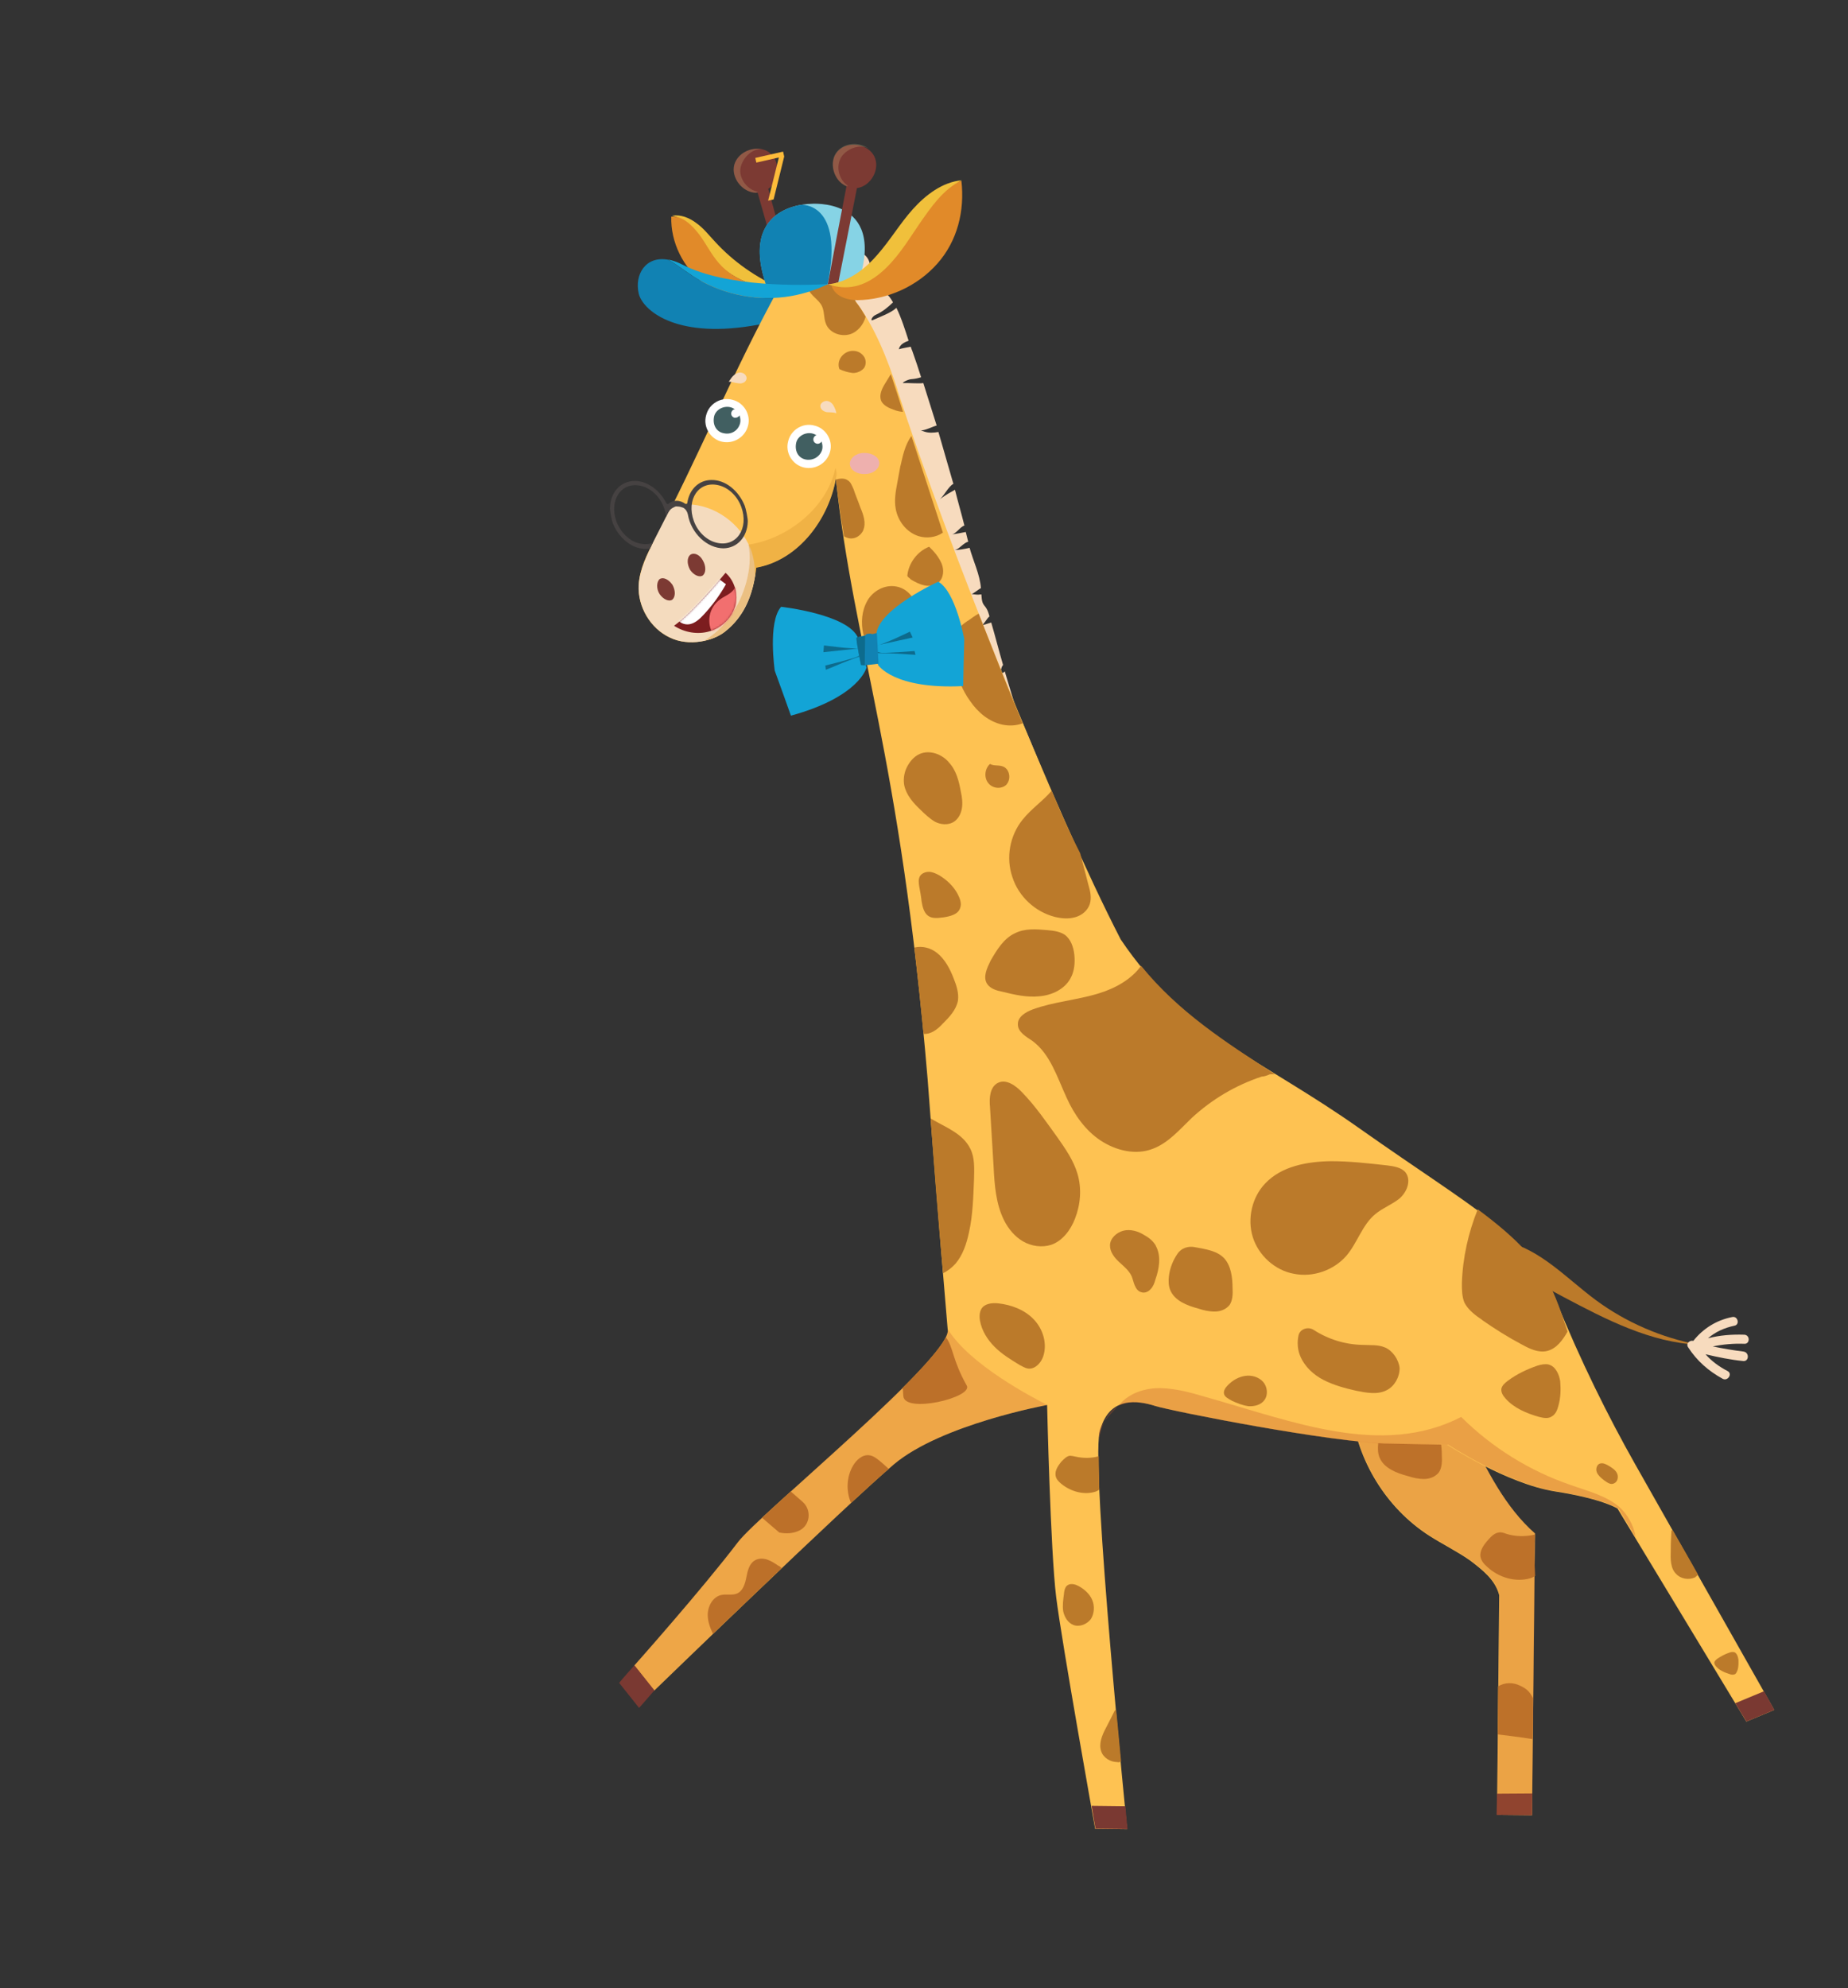 <svg width="979" height="1053" viewBox="0 0 979 1053" fill="none" xmlns="http://www.w3.org/2000/svg">
<rect x="0" y="0" width="979" height="1053" fill="#333333" stroke="none"/>
<path d="M453.161 159.592C453.161 159.592 453.408 159.795 453.205 160.042C463.616 173.787 468.889 190.156 474.127 206.339C475.367 210.813 476.85 215.358 478.293 219.585C483.156 232.989 487.58 246.704 491.5 260.491C512.106 324.467 538.984 369.998 561.673 432.827C582.01 489.284 557.897 438.297 538.096 375.167C536.27 368.641 534.178 362.125 532.3 355.627C531.894 356.122 531.212 356.362 530.568 356.919C528.836 358.211 527.076 359.451 528.836 358.211C529.925 357.476 530.284 353.072 531.396 352.257C529.216 344.84 527.29 337.147 525.11 329.729C524.191 330.032 523.086 330.368 522.219 330.641C521.3 330.943 520.196 331.279 519.716 331.272L520.167 331.227C521.086 330.925 523.269 326.875 524.188 326.573C522.263 318.88 520.312 322.734 519.895 314.822C518.942 314.939 517.989 315.057 516.892 314.914L514.647 314.656C515.316 314.763 518.921 311.694 519.66 311.559C519.136 304.316 515.466 296.904 513.658 290.164C510.97 290.828 508.22 291.256 505.46 291.417C503.178 291.587 503.415 291.524 505.46 291.417C507.955 291.266 510.436 287.391 512.921 286.974C512.593 285.39 512.017 283.604 511.626 281.783C509.141 282.2 506.904 282.82 504.357 283C506.657 282.617 508.67 278.999 510.907 278.379C509.328 272.056 507.484 265.743 505.905 259.42C503.457 260.766 501.246 262.051 499.098 263.572C498.426 264.077 497.806 264.554 497.366 264.864C499.78 263.332 502.35 257.644 505.064 256.287C502.36 247.054 499.851 238.054 497.147 228.821C494.662 229.238 492.115 229.418 489.797 228.658C488.852 228.296 488.125 228.085 487.664 227.864C489.336 228.436 494.394 225.79 496.214 225.399C493.838 217.75 491.473 210.367 489.131 202.903C487.097 203.275 481.065 202.794 479.021 202.901C476.721 203.284 480.727 200.945 482.771 200.838C484.602 200.713 486.185 200.385 487.972 199.809C486.456 195.079 485.002 190.587 483.301 185.891C483.009 185.238 482.77 184.555 482.468 183.636C481.335 183.92 477.949 184.425 476.162 185.001C476.709 182.665 478.655 181.391 481.36 180.513C479.605 175.102 477.531 168.372 474.874 163.049C472.08 165.739 466.228 167.805 462.699 169.407C460.72 170.496 461.858 167.631 463.9 166.779C467.48 165.148 470.29 162.856 473.085 160.166C472.254 158.655 471.491 157.515 470.49 156.436C464.737 150.171 459.211 153.075 451.111 155.495C451.856 156.849 452.44 158.157 453.237 159.482L453.161 159.592Z" fill="#F7DBBE"/>
<path d="M813.138 812.377L811.602 961.537L793.051 961.361L794.224 844.967C792.145 836.748 785.233 831.459 778.597 826.425C771.676 821.615 764.162 817.946 757.039 813.384C734.327 798.738 718.918 773.563 715.923 746.782C736.988 752.02 757.394 754.704 778.511 759.914C787.487 778.451 797.37 798.39 813.242 812.32L813.138 812.377Z" fill="#FEC252"/>
<path d="M763.834 770.973C763.805 765.493 763.109 759.295 759.436 755.209C755.55 751.105 749.589 750.381 743.825 749.277C740.393 748.587 736.687 749.744 734.676 752.75C732.161 756.44 730.567 760.574 730.099 764.902C729.87 767.199 729.888 769.699 730.802 771.978C733.128 777.687 739.746 780.221 745.716 781.822C748.466 782.751 751.472 783.405 754.451 783.394C757.431 783.384 760.392 782.23 762.243 779.922C763.829 777.625 764.04 774.184 763.834 770.973Z" fill="#BB7A2A"/>
<path d="M813.184 812.825C808.121 813.982 802.907 814 797.816 812.391C796.68 811.93 795.279 811.48 794.117 811.712C791.813 811.962 789.969 813.79 788.391 815.608C786.122 818.145 783.799 821.323 784.3 824.576C784.763 826.899 786.154 828.44 788.001 830.071C793.937 835.558 802.904 838.292 810.714 835.963C811.61 835.741 812.311 835.288 813.196 834.801C812.748 826.092 812.716 818.51 813.156 812.773L813.184 812.825Z" fill="#BB7A2A"/>
<path d="M793.594 893.282C793.615 901.954 793.395 918.698 793.395 918.698C793.395 918.698 805.342 920.064 811.931 921.189C812.149 913.199 812.135 905.404 812.114 899.445C810.499 896.262 808.918 894.622 805.691 893.072C801.779 891.018 797.229 891.01 793.542 893.31L793.594 893.282Z" fill="#BB7A2A"/>
<path d="M792.84 961.34L811.604 961.534L811.762 949.98L793.037 950.104L792.84 961.34Z" fill="#7A3932"/>
<path d="M401.363 102.054C406.274 119.367 411.161 136.762 416.275 153.828C417.804 152.784 419.343 152.005 421.192 151.666L406.978 100.05C413.335 95.943 413.496 85.135 407.469 80.715C401.39 76.325 391.335 79.753 389.069 87.105C387.041 94.395 393.855 102.588 401.392 102.106L401.363 102.054Z" fill="#7C3A33"/>
<g opacity="0.17">
<path d="M392.19 89.596C392.929 84.032 398.294 78.368 403.857 79.107C398.002 77.714 390.892 80.946 389.031 87.059C386.992 94.083 393.287 101.951 400.423 102.096C400.892 101.838 401.077 101.804 401.546 101.546C396.22 100.745 391.688 95.096 392.19 89.596Z" fill="#FBF5A9"/>
</g>
<path opacity="0.31" d="M736.078 751.232C738.187 749.393 741.089 748.747 743.875 749.249C749.587 750.382 755.572 751.024 759.487 755.181C759.682 755.413 759.825 755.673 759.992 755.853C766.107 757.102 772.251 758.404 778.51 759.914C787.486 778.452 797.368 798.39 813.241 812.32L813.233 812.799C813.233 812.799 813.233 812.799 813.261 812.851L813.099 829.699C813.19 831.345 813.229 833.02 813.297 834.746C813.193 834.804 813.141 834.832 813.037 834.89L812.281 906.409C812.266 910.082 812.238 914.1 812.134 918.228L811.676 961.427L792.911 961.233L793.108 949.998L793.213 949.941L793.552 918.612C793.552 918.612 793.772 901.869 793.75 893.196C793.75 893.196 793.802 893.167 793.854 893.139L794.351 844.83C792.272 836.61 785.359 831.321 778.723 826.287C771.803 821.478 764.289 817.808 757.165 813.246C734.454 798.601 719.044 773.425 716.05 746.644C722.821 748.347 729.554 749.732 736.206 751.094L736.078 751.232Z" fill="#C46028"/>
<path d="M460.882 143.539C461.051 143.106 461.111 142.598 461.085 141.934C460.962 139.491 460.342 137.254 458.542 135.463C456.467 133.416 453.398 132.525 450.601 133.114C452.317 130.067 453.054 126.473 452.15 123.102C451.246 119.732 448.446 116.863 445.042 116.225C443.219 115.871 441 116.277 439.477 117.454C438.961 117.874 435.448 121.231 435.568 121.572C434.713 118.786 432.802 116.174 430.145 114.921C427.488 113.669 423.993 114.099 422.032 116.331C420.071 118.563 420.171 122.443 422.577 124.105C420.176 123.933 417.616 124.459 415.733 125.97C413.85 127.481 412.673 130.028 413.298 132.398C413.924 134.768 416.492 136.476 418.833 135.799C416.875 137.419 416.44 140.576 417.8 142.677C420.485 146.696 427.381 144.802 431.34 145.338C433.666 145.619 435.828 146.465 437.89 147.502C438.57 147.874 443.55 151.377 443.81 151.233C448.134 148.855 452.949 147.495 457.426 145.643C459.126 144.911 460.34 144.651 460.853 143.487L460.882 143.539Z" fill="#F7DBBE"/>
<path d="M378.801 128.035C375.553 124.597 372.774 120.902 368.888 118.155C365.268 115.397 360.536 113.454 355.965 114.272C360.627 115.1 364.539 118.512 367.584 122.197C370.629 125.882 372.746 130.348 375.588 134.281C384.246 146.073 399.003 153.288 413.614 152.714C400.565 147.001 388.503 138.642 378.801 128.035Z" fill="#F0C03B"/>
<path d="M416.557 151.773C416.276 154.098 413.8 155.393 411.573 156.279C398.575 160.647 383.688 158.252 372.803 150.06C361.919 141.867 355.214 128.322 355.612 114.737C361.768 114.336 366.511 119.258 370.291 124.031C374.081 129.071 376.782 134.844 381.012 139.574C389.039 148.863 404.583 154.425 416.557 151.773Z" fill="#E18A29"/>
<path d="M415.691 157.338C398.614 159.472 380.865 155.327 366.446 145.89C362.214 143.129 358.255 139.879 353.854 137.551C341.904 135.44 336.024 145.595 338.385 155.559C340.359 163.836 356.901 179.229 398.04 172.611C415.338 170.016 429.386 163.238 443.373 150.184C443.373 150.184 441.623 150.332 438.597 150.505C431.364 154.008 423.635 156.36 415.691 157.338Z" fill="#1182B3"/>
<path d="M475.551 206.708C470.26 190.553 463.571 173.336 453.407 159.794C450.123 155.427 446.38 151.583 442.265 148.419C434.292 142.559 417.78 143.501 412.877 152.101C388.045 197.242 370.289 241.68 346.758 286.105C342.686 293.502 338.871 301.367 338.327 309.876C337.742 321.393 344.525 332.86 354.771 337.672C364.999 342.697 378.096 339.496 384.203 334.44C394.005 326.605 398.942 315.476 400.65 300.696C423.555 296.577 439.151 274.36 442.806 253.624C452.486 344.235 476.857 398.405 491.439 571.808C493.532 600.034 497.534 651.093 502.036 704.048C505.581 717.771 402.279 801.94 390.946 816.859C371.972 841.815 336.044 882.204 336.044 882.204L346.596 895.465C346.596 895.465 448.348 796.884 473.559 775.619C498.8 754.407 554.723 744.202 554.723 744.202C554.723 744.202 556.479 821.396 559.518 845.914C562.556 870.431 580.172 968.686 580.172 968.686L597.101 968.873C597.101 968.873 578.163 779.411 582.469 758.995C587.051 738.834 603.298 741.974 611.999 744.718C620.701 747.462 705.78 764.234 736.207 764.661L766.64 765.221C766.64 765.221 798.022 785.885 823.751 789.982C849.21 793.957 856.914 799.082 856.914 799.082L925.147 911.897L939.937 905.729C939.937 905.729 879.869 799.617 866.004 775.152C852.191 750.659 837.354 721.097 824.033 688.124C810.925 655.169 781.306 640.795 720.996 598.254C668.337 560.866 627.574 547.941 593.695 497.577C558.213 428.758 501.817 288.127 475.413 206.58L475.551 206.708Z" fill="#FEC252"/>
<path d="M338.374 309.849C337.789 321.366 344.572 332.833 354.818 337.645C365.046 342.671 378.143 339.469 384.25 334.413C393.178 327.331 398.011 317.616 400.062 304.818C399.926 300.008 399.402 295.479 397.735 290.968C392.411 277.342 378.607 267.296 364.126 267.12C361.384 267.068 358.449 267.529 355.68 268.17C352.641 274.116 349.631 280.114 346.592 286.06C342.98 293.678 338.97 301.312 338.374 309.849Z" fill="#F4DBBE"/>
<path d="M356.192 309.682C357.992 312.83 357.834 316.242 356.159 317.638C354.318 318.854 351.281 317.404 349.445 314.683C347.608 311.961 347.803 308.122 349.478 306.726C351.319 305.51 354.137 306.809 356.192 309.682Z" fill="#7C3A33"/>
<path d="M372.35 296.859C374.15 300.007 373.991 303.419 372.317 304.815C370.476 306.032 367.439 304.581 365.603 301.86C363.803 298.711 363.961 295.299 365.636 293.903C367.732 292.411 370.769 293.861 372.35 296.859Z" fill="#7C3A33"/>
<path d="M443.084 218.869C442.756 217.286 442.225 215.95 441.428 214.624C440.631 213.299 439.18 212.265 437.615 212.379C436.049 212.494 434.502 213.752 434.583 215.133C434.708 216.963 436.373 218.015 438.034 218.323C439.662 218.445 441.493 218.32 443.165 218.893L443.084 218.869Z" fill="#F7DBBE"/>
<path d="M386.084 202.19C386.915 200.986 387.735 199.517 389.027 198.535C390.319 197.553 391.892 196.959 393.298 197.543C394.723 197.912 395.963 199.673 395.379 201.079C394.807 202.751 392.754 203.338 391.145 203.002C389.332 202.913 387.65 202.075 386.032 202.218L386.084 202.19Z" fill="#F7DBBE"/>
<path d="M652.422 741.884C655.402 743.23 658.134 744.373 661.371 744.832C664.546 745.053 668.049 744.143 669.838 741.599C671.911 738.83 671.421 734.486 669.139 731.942C666.857 729.397 663.195 728.291 659.729 728.773C656.263 729.255 653.062 731.083 650.58 733.602C649.223 734.959 647.859 736.795 648.544 738.657C649.023 740.022 650.815 740.936 652.474 741.855L652.422 741.884Z" fill="#BB7A2A"/>
<path d="M563.691 844.022C563.233 847.259 562.798 850.416 563.236 853.432C563.921 856.651 565.768 859.638 568.765 860.771C571.977 861.922 575.904 860.304 577.925 857.564C579.75 854.592 579.969 850.673 578.619 847.48C577.27 844.287 574.457 841.763 571.467 840.151C569.889 839.256 567.547 838.576 565.933 839.464C564.336 840.139 563.86 842.233 563.639 844.051L563.691 844.022Z" fill="#BB7A2A"/>
<path d="M675.38 568.999C649.248 551.961 624.36 536.07 604.507 511.575C599.361 518.748 590.952 523.442 582.251 526.125C570.607 529.748 558.241 530.58 547.121 534.662C543.24 536.118 538.951 538.681 539.246 542.794C539.293 546.703 543.7 549.164 546.953 551.377C556.433 558.375 560.083 570.683 565.027 581.397C569.02 590.259 574.886 598.702 582.999 604.077C591.112 609.452 601.697 612.043 610.788 608.466C618.995 605.377 625.07 598.167 631.377 592.119C642.008 582.336 654.511 574.848 668.405 570.258C669.549 570.24 671.127 569.778 672.747 569.023L675.432 568.971L675.38 568.999Z" fill="#BB7A2A"/>
<path d="M652.959 682.29C652.93 676.81 652.234 670.612 648.562 666.526C644.675 662.421 638.714 661.698 632.95 660.594C629.518 659.904 625.812 661.061 623.801 664.066C621.286 667.757 619.692 671.89 619.224 676.219C618.995 678.516 619.013 681.016 619.927 683.295C622.254 689.004 628.871 691.537 634.841 693.138C637.591 694.068 640.597 694.722 643.576 694.711C646.556 694.7 649.517 693.546 651.368 691.239C652.954 688.941 653.165 685.501 652.959 682.29Z" fill="#BB7A2A"/>
<path d="M569.466 645.582C572.443 638.042 573.119 629.528 570.819 621.77C568.758 614.694 564.39 608.48 560.246 602.55C554.281 594.297 548.548 585.849 541.396 578.521C538.148 575.083 533.163 571.448 528.801 573.508C524.439 575.568 523.981 581.52 524.463 586.343C525.17 596.878 525.673 607.66 526.38 618.195C526.865 627.833 527.597 637.675 531.903 646.366C534.211 650.931 537.646 655.08 542.001 657.569C546.356 660.059 551.872 660.96 556.891 659.352C562.875 657.281 567.172 651.525 569.466 645.582Z" fill="#BB7A2A"/>
<path d="M512.62 328.861C508.11 331.885 503.935 336.014 503.162 341.392C502.582 344.9 503.681 348.502 504.955 351.804C507.328 358.708 509.672 365.56 513.944 371.352C518.065 377.363 523.87 382.243 530.983 383.826C534.525 384.591 538.429 384.411 541.731 383.138C533.687 363.951 526.084 344.455 518.456 325.04C516.477 326.129 514.589 327.507 512.649 328.913L512.62 328.861Z" fill="#BB7A2A"/>
<path d="M533.334 415.371C535.748 412.483 534.852 407.277 531.289 405.98C528.966 405.087 526.601 405.845 524.452 404.652C521.676 407.129 521.119 411.914 523.658 414.927C526.198 417.94 530.938 418.046 533.363 415.423L533.334 415.371Z" fill="#BB7A2A"/>
<path d="M502.656 403.751C498.921 399.428 492.522 397.046 487.159 399.385C483.943 400.815 481.563 403.888 480.141 406.977C478.87 409.847 478.47 413.189 479.064 416.119C480.197 421.262 483.898 425.401 487.711 429.002C490.063 431.304 492.467 433.578 495.382 435.299C498.286 436.755 501.893 437.145 504.838 435.593C507.547 434.103 509.054 431.17 509.552 428.25C510.049 425.331 509.692 422.338 508.983 419.2C508.024 413.757 506.513 407.804 502.575 403.728L502.656 403.751Z" fill="#BB7A2A"/>
<path d="M522.912 521.111C524.61 523.705 527.949 524.718 530.978 525.29C537.346 526.876 544.032 528.422 550.629 527.711C557.259 527.184 564.023 523.939 567.072 518.258C569.189 514.583 569.59 509.885 569.129 505.593C568.683 501.699 567.321 497.496 564.034 495.098C561.304 493.342 558.043 492.965 554.759 492.668C548.912 492.153 542.88 491.672 537.638 494.352C531.731 497.059 528.01 503.244 524.747 508.907C522.878 512.785 520.612 517.423 522.912 521.111Z" fill="#BB7A2A"/>
<path d="M734.853 617.294C724.805 616.172 714.89 615.045 704.861 615.067C692.497 615.286 678.994 617.626 670.283 626.828C663.202 634.183 660.671 645.617 663.685 655.289C666.699 664.962 675.419 672.92 685.493 674.706C695.578 676.758 706.571 672.814 713.191 665.237C719.12 658.379 721.615 648.73 728.706 642.997C732.571 639.786 737.66 637.936 741.524 634.724C745.407 631.299 747.673 625.304 744.716 621.163C742.666 618.423 738.489 617.736 734.853 617.294Z" fill="#BB7A2A"/>
<path d="M582.123 771.328C578.204 772.466 573.867 772.477 569.76 771.548C568.82 771.318 567.695 771.123 566.788 771.079C564.963 771.337 563.588 772.908 562.179 774.293C560.583 776.325 558.741 778.898 559.221 781.62C559.479 783.445 560.836 784.802 562.211 785.945C567.269 790.083 574.345 792.093 580.544 790.041C581.226 789.801 581.898 789.296 582.343 789.119C582.322 781.803 582.087 775.826 582.066 771.224L582.123 771.328Z" fill="#BB7A2A"/>
<path d="M541.71 434.171C534.913 442.66 532.792 454.343 536.335 464.607C539.612 474.881 548.446 483.048 558.846 485.672C562.365 486.518 566.076 486.852 569.706 485.804C573.285 484.786 576.269 482.194 577.334 478.826C578.399 475.459 577.576 472.112 576.62 468.771C575.148 463.135 573.705 457.551 572.233 451.916C569.117 445.759 565.968 439.418 563.012 432.563C561.003 428.172 559.169 423.482 557.099 418.854C552.781 424.079 546.273 428.405 541.762 434.143L541.71 434.171Z" fill="#BB7A2A"/>
<path d="M855.155 785.664C857.064 784.818 857.595 782.083 856.506 780.104C855.504 778.281 853.464 777.163 851.829 776.163C850.498 775.471 849.248 774.802 847.641 775.211C845.878 775.706 845.232 778.232 845.964 779.933C846.696 781.633 848.29 782.927 849.717 784.042C851.496 785.302 853.361 786.719 855.155 785.664Z" fill="#BB7A2A"/>
<path d="M466.708 212.114C467.823 214.757 470.911 216.179 473.743 217.132C475.149 217.715 476.759 218.051 478.386 218.173C477.191 214.149 472.812 200.886 471.934 198.18C470.882 199.844 469.858 201.56 468.858 203.196C467.207 205.868 465.634 209.176 466.76 212.085L466.708 212.114Z" fill="#BB7A2A"/>
<path d="M435.46 162.202C436.799 165.129 436.341 168.366 437.466 171.275C439.177 176.236 445.334 178.549 450.277 177.051C454.301 175.855 457.499 171.925 458.585 167.732C456.991 165.08 455.477 162.453 453.467 160.031C450.182 155.663 446.439 151.82 442.324 148.656C439.175 146.385 434.521 145.078 429.885 144.914C427.976 147.117 427.005 150.162 428.13 153.071C429.547 156.634 433.777 158.649 435.46 162.202Z" fill="#BB7A2A"/>
<path d="M785.214 699.232C792.134 704.042 798.982 708.349 806.345 712.237C810.452 714.523 815.057 716.604 819.409 715.635C824.471 714.478 827.857 709.902 830.417 705.305C828.33 698.921 826.277 692.723 824.191 687.697C816.59 668.946 803.767 656.12 782.855 640.552C777.861 652.934 774.872 666.248 774.446 679.781C774.449 683.239 774.486 686.883 775.835 690.076C777.903 693.959 781.576 696.688 785.266 699.203L785.214 699.232Z" fill="#BB7A2A"/>
<path d="M733.691 713.733C730.037 712.148 725.878 712.604 721.745 712.367C712.611 712.167 703.644 709.433 695.836 704.366C692.864 702.54 688.528 703.908 687.848 707.606C687.158 711.039 687.39 714.914 688.768 718.159C691.094 723.868 695.869 728.23 701.164 730.948C706.459 733.667 712.376 735.297 718.335 736.632C723.833 737.747 729.81 738.869 734.607 736.366C738.756 734.287 741.467 729.471 741.464 724.656C740.992 720.098 737.778 715.488 733.663 713.681L733.691 713.733Z" fill="#BB7A2A"/>
<path d="M612.361 659.911C610.986 657.411 608.678 655.56 606.149 654.169C602.93 652.141 598.812 650.945 595.125 651.889C591.437 652.832 588.023 655.999 588.036 659.723C588.039 663.182 590.336 666.125 592.821 668.421C595.306 670.718 598.108 672.976 599.476 675.955C600.151 677.552 600.427 679.164 601.101 680.761C601.776 682.357 602.716 683.943 604.545 684.43C606.355 685.13 608.42 684.198 609.563 682.823C610.92 681.466 611.592 679.603 612.079 677.775C614.141 672.027 615.255 665.172 612.281 659.888L612.361 659.911Z" fill="#BB7A2A"/>
<path d="M506.118 669.436C510.11 664.73 512.058 658.773 513.359 652.629C515.395 643.503 515.603 633.891 516.006 624.51C516.11 619.025 516.469 613.264 514.018 608.438C510.027 600.32 500.963 597.164 493.009 592.448C494.602 614.708 496.769 643.437 499.607 674.375C501.933 673.299 504.256 671.478 506.118 669.436Z" fill="#BB7A2A"/>
<path d="M899.569 834.1C895.128 826.027 890.427 818.097 886.197 810.653C885.926 810.531 885.689 810.594 885.48 810.708C885.275 814.281 885.07 817.855 885.101 821.365C884.95 825.655 884.883 830.713 887.925 833.653C890.345 836.325 894.603 837.035 897.976 835.519C898.515 835.019 899.082 834.571 899.622 834.071L899.569 834.1Z" fill="#BB7A2A"/>
<path d="M820.494 722.77C818.561 722.34 816.475 722.742 814.504 723.351C808.86 725.302 803.479 727.855 798.776 731.392C797.305 732.541 795.781 733.718 795.352 735.651C795.13 737.468 796.185 739.263 797.519 740.7C801.949 745.794 808.659 748.617 815.25 750.486C817.506 751.01 819.98 751.684 822.105 750.244C824.137 749.126 825.053 746.722 825.605 744.519C826.795 740.268 826.894 736.008 826.537 731.658C826.026 728.14 824.122 723.692 820.442 722.799L820.494 722.77Z" fill="#BB7A2A"/>
<path d="M918.534 875.096C917.703 874.943 916.778 875.112 916.177 875.375C913.76 876.162 911.729 877.279 909.603 878.72C909.064 879.22 908.288 879.783 908.187 880.585C908.085 881.387 908.619 882.111 909.067 882.678C911.015 884.863 913.69 885.902 916.331 886.756C917.225 887.147 918.264 887.186 919.074 886.808C919.884 886.431 920.16 885.329 920.55 884.436C921.042 882.74 921.027 880.985 920.948 878.992C920.662 877.115 919.93 875.414 918.505 875.044L918.534 875.096Z" fill="#BB7A2A"/>
<path d="M499.392 542.259C502.952 538.74 506.501 534.955 507.48 530.075C508.045 526.168 506.74 522.069 505.294 518.454C503.307 513.238 500.603 508.076 496.402 504.756C493.104 502.091 488.508 500.889 484.398 501.928C486.303 518.588 487.924 534.116 489.253 547.632C493.178 547.984 496.764 545.129 499.392 542.259Z" fill="#BB7A2A"/>
<path d="M457.96 194.604C458.949 192.702 458.832 190.392 457.54 188.66C456.248 186.928 454.399 185.91 452.055 185.843C449.763 185.747 447.333 186.88 445.812 188.802C444.292 190.724 443.807 193.297 444.693 195.524C446.808 196.532 449.178 197.263 451.717 197.563C454.009 197.659 456.705 196.515 457.96 194.604Z" fill="#BB7A2A"/>
<path d="M459.514 318.182C456.449 323.463 456.012 329.946 457.333 335.8C457.953 338.038 458.787 340.293 460.529 341.98C462.238 343.483 465.058 344.17 467.038 343.082C469.249 341.798 469.723 338.959 471.686 337.471C472.978 336.489 474.595 336.346 476.179 336.018C481.838 334.465 485.973 328.662 485.554 322.719C485.134 316.776 480.38 311.588 474.783 310.664C468.726 309.519 462.527 312.928 459.462 318.21L459.514 318.182Z" fill="#BB7A2A"/>
<path d="M457.327 280.779C458.907 276.992 457.435 272.713 455.823 268.919C454.653 265.559 453.281 262.447 452.163 259.059C451.322 257.283 450.736 255.23 448.834 254.241C447.17 253.189 444.917 253.41 442.865 253.997C443.944 263.852 445.375 273.852 447.105 284.028C447.6 284.434 448.245 284.621 448.678 284.791C452.217 286.168 455.991 284.024 457.379 280.751L457.327 280.779Z" fill="#BB7A2A"/>
<path d="M497.417 463.558C495.787 462.691 493.943 461.805 492.107 461.797C490.271 461.79 488.252 462.561 487.305 464.168C486.437 465.798 486.695 467.624 486.953 469.45C487.461 472.223 487.959 474.731 488.225 477.435C488.715 480.422 489.504 483.583 491.801 485.169C494.099 486.755 497.057 486.213 499.813 485.919C503.25 485.385 507.602 484.416 508.662 480.915C509.555 478.592 508.544 475.891 507.364 473.623C505.234 469.503 501.501 465.925 497.308 463.482L497.417 463.558Z" fill="#BB7A2A"/>
<path d="M489.791 310.073C492.26 310.615 495.091 310.211 497.131 308.614C499.935 306.189 500.242 301.814 498.807 298.465C497.372 295.115 494.97 292.23 492.233 289.597C485.917 292.053 481.219 298.437 480.655 305.058C481.199 306.047 481.921 306.125 482.483 306.901C484.827 308.326 487.27 309.56 489.711 310.05L489.791 310.073Z" fill="#BB7A2A"/>
<path d="M477.009 246.748C476.517 249.8 475.812 252.835 475.343 255.806C474.505 260.202 473.677 264.864 474.495 269.435C475.657 275.988 480.2 281.902 486.56 283.967C490.816 285.289 495.795 284.721 499.524 282.127C493.932 265.053 488.419 248.002 482.826 230.928C479.47 235.557 478.262 241.378 477.061 246.719L477.009 246.748Z" fill="#BB7A2A"/>
<path d="M925.195 911.871L939.985 905.703C939.985 905.703 937.927 902.086 934.489 895.835L919.254 902.181L925.195 911.871Z" fill="#7A3932"/>
<path d="M580.406 968.625L597.335 968.811C597.335 968.811 596.845 964.467 596.167 956.698L578.28 956.496C579.445 963.793 580.354 968.653 580.354 968.653L580.406 968.625Z" fill="#7A3932"/>
<path d="M828.299 686.998C821.858 683.553 815.232 680.142 809.75 675.356C804.035 670.764 799.43 664.613 797.341 657.485C816.135 661.802 829.934 677.143 845.309 688.565C861.34 700.44 880.394 708.684 900.091 712.3C874.454 711.206 850.797 698.912 828.299 686.998Z" fill="#BB7A2A"/>
<path d="M923.643 715.901C918.108 715.213 912.644 714.284 907.36 713.188C912.85 712.068 918.337 711.559 924.093 711.786C927.054 711.988 927.265 707.191 924.09 706.97C917.456 706.752 911.011 707.245 904.849 708.87C908.732 705.445 913.544 703.34 918.821 702.202C921.808 701.712 920.662 696.915 917.656 697.618C909.393 699.246 902.301 703.622 897.054 710.241C895.225 709.754 892.931 711.626 894.314 713.647C898.904 720.757 905.105 726.234 912.664 730.353C915.377 731.71 917.929 727.592 915.216 726.235C910.843 723.96 906.709 721.009 903.532 717.329C910.165 718.904 916.817 720.266 923.708 720.953C926.688 720.942 926.666 716.34 923.723 715.924L923.643 715.901Z" fill="#F7DBBE"/>
<path d="M544.653 724.908C548.289 725.351 551.508 721.952 552.648 718.475C554.888 711.815 552.64 704.028 547.592 698.799C542.792 693.773 535.66 691.046 528.556 690.341C525.779 690.104 522.81 690.381 520.753 692.191C518.909 694.019 518.706 696.981 519.152 699.517C520.077 704.775 523.059 709.58 526.963 713.471C530.868 717.362 535.446 720.135 540.244 723.059C541.627 723.723 543.02 724.653 544.573 724.885L544.653 724.908Z" fill="#BB7A2A"/>
<g opacity="0.44">
<path d="M442.602 247.833C438.132 268.815 417.704 285.208 396.523 288.515C399.035 300.974 394.137 316.492 386.819 326.623C383.293 331.684 378.512 335.942 373.243 339.316C377.515 338.323 381.546 336.648 384.171 334.39C393.974 326.555 398.911 315.426 400.618 300.646C421.94 296.855 438.411 276.599 442.775 253.573C442.775 253.573 443.772 251.193 442.602 247.833Z" fill="#E09C34"/>
</g>
<g opacity="0.31">
<path d="M857.859 798.223C850.673 792.067 841.006 789.786 832.127 786.596C810.5 779.225 790.32 766.715 774.093 750.538C732.002 772.199 684.494 752.808 639.083 740.065C631.303 737.763 623.5 735.542 615.215 735.282C607.225 735.064 598.519 737.615 593.227 743.782C589.107 748.627 580.19 755.974 582.506 761.417C582.47 760.488 582.709 759.813 582.949 759.139C587.531 738.978 603.777 742.117 612.479 744.862C621.18 747.606 706.26 764.377 736.687 764.805L767.166 765.203C767.166 765.203 798.548 785.867 824.278 789.964C849.736 793.939 857.44 799.064 857.44 799.064L866.528 814.351C865.561 808.031 862.186 802.017 857.75 798.148L857.859 798.223Z" fill="#C05427"/>
</g>
<path d="M465.825 245.033C466.031 248.244 462.601 251.013 458.426 251.07C454.1 251.347 450.501 249.12 450.243 245.938C449.985 242.755 453.467 239.958 457.641 239.9C462.001 239.809 465.629 242.087 465.825 245.033Z" fill="#EEB0AE"/>
<path d="M425.859 247.611C419.79 246.2 415.868 239.809 417.545 233.73C418.956 227.662 425.347 223.739 431.425 225.416C437.494 226.827 441.416 233.218 439.74 239.297C438.115 245.347 431.927 249.022 425.859 247.611Z" fill="white"/>
<path d="M426.937 243.421C423.187 242.77 420.921 239.268 421.731 234.819C422.381 231.069 426.6 228.748 430.333 229.612C434.065 230.477 436.404 234.482 435.539 238.214C434.409 241.957 430.688 244.072 426.937 243.421Z" fill="#415F61"/>
<path d="M432.548 234.975C431.389 234.595 430.602 233.535 430.972 232.11C431.352 230.951 432.412 230.164 433.837 230.534C434.996 230.914 435.782 231.974 435.413 233.399C435.032 234.558 433.707 235.355 432.548 234.975Z" fill="white"/>
<path d="M382.374 233.945C376.306 232.534 372.383 226.143 374.06 220.064C375.471 213.996 381.862 210.073 387.941 211.75C394.009 213.161 397.932 219.552 396.255 225.631C394.631 231.681 388.443 235.356 382.374 233.945Z" fill="white"/>
<path d="M383.453 229.486C379.703 228.835 377.437 225.332 378.246 220.884C378.897 217.133 383.116 214.812 386.848 215.677C390.58 216.541 392.919 220.547 392.055 224.279C390.988 228.258 387.185 230.35 383.453 229.486Z" fill="#415F61"/>
<path d="M389.036 221.258C387.877 220.878 387.091 219.818 387.46 218.393C387.84 217.234 388.9 216.448 390.325 216.817C391.484 217.197 392.271 218.257 391.901 219.682C391.521 220.841 390.213 221.424 389.036 221.258Z" fill="white"/>
<path d="M367.59 276.004C363.417 264.594 370.18 254.564 380.546 257.004C385.807 258.18 390.586 262.675 392.704 268.499C396.877 279.908 390.114 289.938 379.749 287.499C374.488 286.322 369.708 281.827 367.59 276.004ZM345.722 287.559C343.704 288.33 341.341 288.476 338.763 287.859C333.502 286.682 328.879 282.101 326.605 276.364C322.432 264.954 329.195 254.924 339.56 257.364C344.821 258.54 349.601 263.035 351.719 268.858C352.341 270.484 352.698 272.119 352.865 273.656C352.865 273.656 354.294 270.088 356.25 269.08C358.206 268.071 357.813 268.22 358.933 268.282C360.024 268.293 361.074 268.597 361.938 268.936C363.217 269.657 364.038 270.902 364.389 272.405C366.119 282.58 374.621 290.387 383.27 290.447C390.713 290.287 395.854 284.338 396.129 276.452C396.286 275.009 395.165 269.519 394.543 267.894C391.302 259.907 384.288 254.063 376.793 254.251C370.17 254.298 365.229 259.255 364.144 266.162C364.123 266.988 363.488 267.066 362.946 266.821C361.876 265.985 360.089 265.204 358.362 265.272C356.521 265.131 355.2 266.061 354.245 266.79C353.995 267.199 353.268 266.988 352.924 266.363C349.413 259.61 342.857 254.6 336.026 254.762C328.583 254.921 323.442 260.87 323.166 268.756C323.01 270.199 324.016 275.481 324.639 277.106C327.879 285.094 334.893 290.937 342.389 290.749C343.053 290.723 343.717 290.697 344.352 290.619L345.699 287.639L345.722 287.559Z" fill="#464242"/>
<path fill-rule="evenodd" clip-rule="evenodd" d="M497.12 308.08C497.12 308.08 465.048 322.67 464.27 336.057L464.5 341.901L465.115 352.147C465.115 352.147 473.213 365.265 510.256 363.41C510.256 363.41 510.686 341.869 510.822 338.538C510.822 338.538 506.377 313.437 497.097 308.161L497.12 308.08Z" fill="#13A4D6"/>
<path fill-rule="evenodd" clip-rule="evenodd" d="M413.807 321.411C413.807 321.411 449.399 325.307 454.578 337.928L456.188 343.691L459.051 353.583C459.051 353.583 455.481 369.048 418.999 379.075C418.999 379.075 411.672 358.477 410.426 355.227C410.489 355.464 406.596 329.517 413.807 321.411Z" fill="#13A4D6"/>
<path fill-rule="evenodd" clip-rule="evenodd" d="M482.039 334.558C482.039 334.558 467.944 341.497 464.473 341.847L483.492 337.694L482.01 334.506L482.039 334.558Z" fill="#0D6B8D"/>
<path fill-rule="evenodd" clip-rule="evenodd" d="M484.57 344.835C484.57 344.835 468.154 346.199 466.378 345.683C464.602 345.167 464.664 345.404 464.664 345.404L465.245 345.967C465.245 345.967 473.04 345.953 481.9 346.643L484.994 346.841L484.518 344.864L484.57 344.835Z" fill="#0D6B8D"/>
<path fill-rule="evenodd" clip-rule="evenodd" d="M436.453 341.86C436.453 341.86 452.075 343.987 455.484 343.401L436.196 345.462L436.505 341.831L436.453 341.86Z" fill="#0D6B8D"/>
<path fill-rule="evenodd" clip-rule="evenodd" d="M437.161 352.529C437.161 352.529 453.212 348.652 454.608 347.613C456.004 346.574 456.066 346.811 456.066 346.811L455.803 347.566C455.803 347.566 448.61 350.03 440.292 353.656L437.516 354.776L437.214 352.5L437.161 352.529Z" fill="#0D6B8D"/>
<path fill-rule="evenodd" clip-rule="evenodd" d="M453.824 337.664L458.489 336.523C458.689 335.531 461.114 335.622 461.114 335.622C462.406 335.997 462.557 335.778 462.557 335.778L464.534 335.301L465.412 351.576L458.076 352.423L456.125 352.207C456.125 352.207 453.272 338.511 453.772 337.693L453.824 337.664Z" fill="#1182B3"/>
<path fill-rule="evenodd" clip-rule="evenodd" d="M453.824 337.664L458.314 336.823L458.076 352.423L456.125 352.207C456.125 352.207 453.272 338.511 453.772 337.693L453.824 337.664Z" fill="#0D6B8D"/>
<path d="M593.91 933.107C592.99 923.911 592.26 914.814 591.332 906.097C591.084 905.894 590.871 905.876 590.657 905.858C589.027 909.061 587.478 912.288 585.866 915.278C583.811 919.19 581.986 923.519 583.372 927.642C584.518 931.082 588.198 933.332 591.87 933.347C592.545 933.587 593.227 933.347 593.91 933.107Z" fill="#BB7A2A"/>
<path d="M423.455 810.713C420.244 812.275 416.501 812.502 412.826 811.742C410.076 809.456 407.044 806.781 403.713 803.932C408.049 799.851 413.265 795.149 418.916 790.005C420.982 791.787 423.076 793.62 425.198 795.505C430.048 799.758 429.299 807.769 423.559 810.655L423.455 810.713Z" fill="#BB7A2A"/>
<path d="M357.131 331.487C362.619 335.05 369.664 336.263 375.896 334.395C382.129 332.527 387.519 327.526 389.376 321.281C391.232 315.035 389.294 307.688 384.364 303.412C384.364 303.412 367.145 324.283 357.155 331.406L357.131 331.487Z" fill="#7C1D1F"/>
<mask id="mask0_464_1720" style="mask-type:luminance" maskUnits="userSpaceOnUse" x="357" y="303" width="34" height="33">
<path d="M357.131 331.487C362.619 335.05 369.664 336.263 375.896 334.395C382.129 332.527 387.519 327.526 389.376 321.281C391.232 315.035 389.294 307.688 384.364 303.412C384.364 303.412 367.145 324.283 357.155 331.406L357.131 331.487Z" fill="white"/>
</mask>
<g mask="url(#mask0_464_1720)">
<path d="M379.836 305.903L384.579 309.468C381.322 315.263 377.332 320.714 372.762 325.603C370.772 327.783 368.436 329.95 365.535 330.596C362.634 331.242 359.06 329.68 358.547 326.773" fill="white"/>
<path d="M389.882 309.604C389.614 311.583 388.186 313.183 386.53 314.365C384.874 315.548 383.04 316.285 381.465 317.491C378.644 319.517 376.587 322.684 375.978 326.14C375.369 329.597 376.046 333.295 377.968 336.172C383.057 334.323 387.37 330.322 389.245 325.22C391.002 320.522 390.161 314.675 389.91 309.656L389.882 309.604Z" fill="#F26F6F"/>
</g>
<path d="M501.061 708.315C505.035 713.32 504.4 720.183 512.149 733.9C515.697 740.225 479.007 749.01 478.522 739.371C478.412 737.939 478.355 736.478 478.245 735.045C489.459 723.856 498.022 714.261 501.008 708.343L501.061 708.315Z" fill="#BB7A2A"/>
<path d="M408.199 157.048C408.199 157.048 429.237 150.767 455.073 148.768C469.255 104.125 429.312 107.982 429.312 107.982C429.312 107.982 387.641 107.837 408.228 157.1L408.199 157.048Z" fill="#86D3E5"/>
<path d="M424.359 108.47C414.027 110.286 392.057 118.573 408.15 157.078C408.15 157.078 420.747 153.337 438.415 150.674C447.491 106.737 424.359 108.47 424.359 108.47Z" fill="#1182B3"/>
<path d="M366.497 145.864C380.863 155.33 398.665 159.446 415.741 157.312C423.685 156.335 431.467 153.954 438.647 150.479C424.948 151.23 385.027 152.293 361.537 140.179C358.795 138.77 356.206 137.888 353.875 137.474C358.305 139.854 362.264 143.104 366.468 145.812L366.497 145.864Z" fill="#13A4D6"/>
<path d="M448.426 98.69C445.033 115.958 441.878 133.163 438.52 150.615C440.377 151.154 444.143 149.49 444.143 149.49L453.97 99.643C461.487 98.629 466.549 89.331 463.095 82.683C459.641 76.034 448.966 74.511 443.838 80.114C438.932 85.255 441.284 95.698 448.397 98.638L448.426 98.69Z" fill="#7C3A33"/>
<g opacity="0.17">
<path d="M445.31 83.781C447.969 78.994 455.326 75.964 460.113 78.623C455.238 75.063 447.482 75.394 443.443 80.262C438.794 85.873 441.543 95.556 448.205 98.54L449.319 98.469C444.798 95.8 442.662 88.834 445.339 83.833L445.31 83.781Z" fill="#FBF5A9"/>
</g>
<path d="M440.404 150.46C450.259 153.452 460.921 148.537 468.232 141.598C475.531 134.394 480.656 125.332 486.471 116.909C492.338 108.458 499.424 98.521 509.32 95.791C511.119 111.764 507.218 127.614 496.544 139.661C485.921 151.678 470.077 158.766 454.255 158.989C448.054 158.939 441.712 156.661 440.329 150.57L440.404 150.46Z" fill="#E18A29"/>
<path d="M438.569 150.588C448.827 149.626 457.799 142.994 464.57 135.199C471.375 127.588 476.684 118.493 483.541 110.854C490.398 103.215 499.284 96.427 509.542 95.465C499.516 100.302 493.084 109.947 486.862 118.865C480.651 128.048 474.855 137.615 466.378 144.653C457.901 151.69 448.872 154.147 438.54 150.535L438.569 150.588Z" fill="#F0C03B"/>
<path d="M327.999 891.381L338.551 904.642C338.551 904.642 341.689 901.219 346.673 895.356L336.122 882.095C330.971 887.779 327.999 891.381 327.999 891.381Z" fill="#7A3932"/>
<path d="M406.912 106.295L412.574 83.606L412.533 83.426L400.673 86.122L400.112 83.651L414.847 80.302L415.439 82.907L409.832 105.631L406.912 106.295Z" fill="#FDBB3A"/>
<path d="M465.602 773.483C464.117 772.264 462.448 771.08 460.549 770.835C456.937 770.312 453.726 773.231 451.905 776.336C448.439 782.246 448.125 789.814 450.847 796.119C454.62 792.619 458.191 789.365 461.402 786.446C462.405 785.555 463.355 784.693 464.254 783.859C464.537 783.635 464.793 783.359 465.076 783.135C465.899 782.411 466.67 781.716 467.441 781.02C467.905 780.63 468.316 780.267 468.78 779.877C469.498 779.21 470.142 778.653 470.837 778.067C469.152 776.483 467.443 774.981 465.683 773.507L465.602 773.483Z" fill="#BB7A2A"/>
<path d="M412.429 829.397C410.489 828.09 408.548 826.783 406.392 826.069C404.183 825.385 401.654 825.351 399.709 826.625C396.826 828.414 396.042 832.17 395.376 835.522C394.71 838.874 393.632 842.588 390.548 844.012C387.985 845.151 384.917 844.26 382.172 844.82C377.555 845.8 374.854 850.881 374.933 855.588C374.988 859.018 376.181 862.296 377.715 865.455C378.33 864.846 378.973 864.289 379.588 863.679C381.588 861.765 383.663 859.741 385.791 857.688C387.049 856.522 388.226 855.331 389.536 854.136C389.971 853.693 390.486 853.274 390.921 852.831C392.15 851.612 393.46 850.416 394.742 849.169C397.588 846.45 400.51 843.621 403.46 840.844C407.026 837.459 410.614 833.992 414.179 830.606C413.656 830.147 413.08 829.718 412.533 829.34L412.429 829.397Z" fill="#BB7A2A"/>
<g style="mix-blend-mode:multiply" opacity="0.25">
<path d="M464.221 783.808C464.505 783.584 464.76 783.308 465.044 783.084C465.867 782.36 466.638 781.665 467.409 780.969C467.872 780.579 468.284 780.217 468.747 779.826C470.573 778.211 472.219 776.763 473.609 775.591C498.85 754.379 554.773 744.173 554.773 744.173C547.335 740.395 513.63 722.909 502.057 703.968C504.261 712.661 463.804 749.503 430.889 779.212C429.887 780.102 428.884 780.993 427.934 781.855C427.447 782.327 426.931 782.746 426.496 783.189C425.546 784.051 424.543 784.942 423.592 785.804C422.874 786.471 422.155 787.137 421.407 787.752C420.585 788.476 419.814 789.172 418.991 789.896C418.347 790.453 417.733 791.063 417.09 791.62C404.194 803.328 394.079 812.691 390.967 816.778C382.24 828.295 369.915 843.014 359.18 855.568C346.537 870.325 336.066 882.124 336.066 882.124L342.056 889.684L346.617 895.385C346.617 895.385 347.411 894.608 348.797 893.304C349.029 893.108 349.284 892.832 349.539 892.556C352.461 889.727 357.383 884.984 363.714 878.856C365.175 877.442 366.688 875.999 368.276 874.446C370.711 872.089 373.326 869.565 376.045 866.984C377.146 865.903 378.3 864.794 379.454 863.684C381.454 861.77 383.529 859.746 385.657 857.693C386.915 856.527 388.092 855.336 389.402 854.141C389.837 853.698 390.352 853.279 390.787 852.836C392.016 851.617 393.326 850.421 394.608 849.174C397.454 846.455 400.376 843.626 403.326 840.849C406.944 837.435 410.532 833.968 414.202 830.525C416.022 828.777 417.819 827.11 419.639 825.362C435.21 810.623 450.27 796.436 461.369 786.395C462.372 785.504 463.322 784.642 464.221 783.808Z" fill="#C05427"/>
</g>
</svg>
